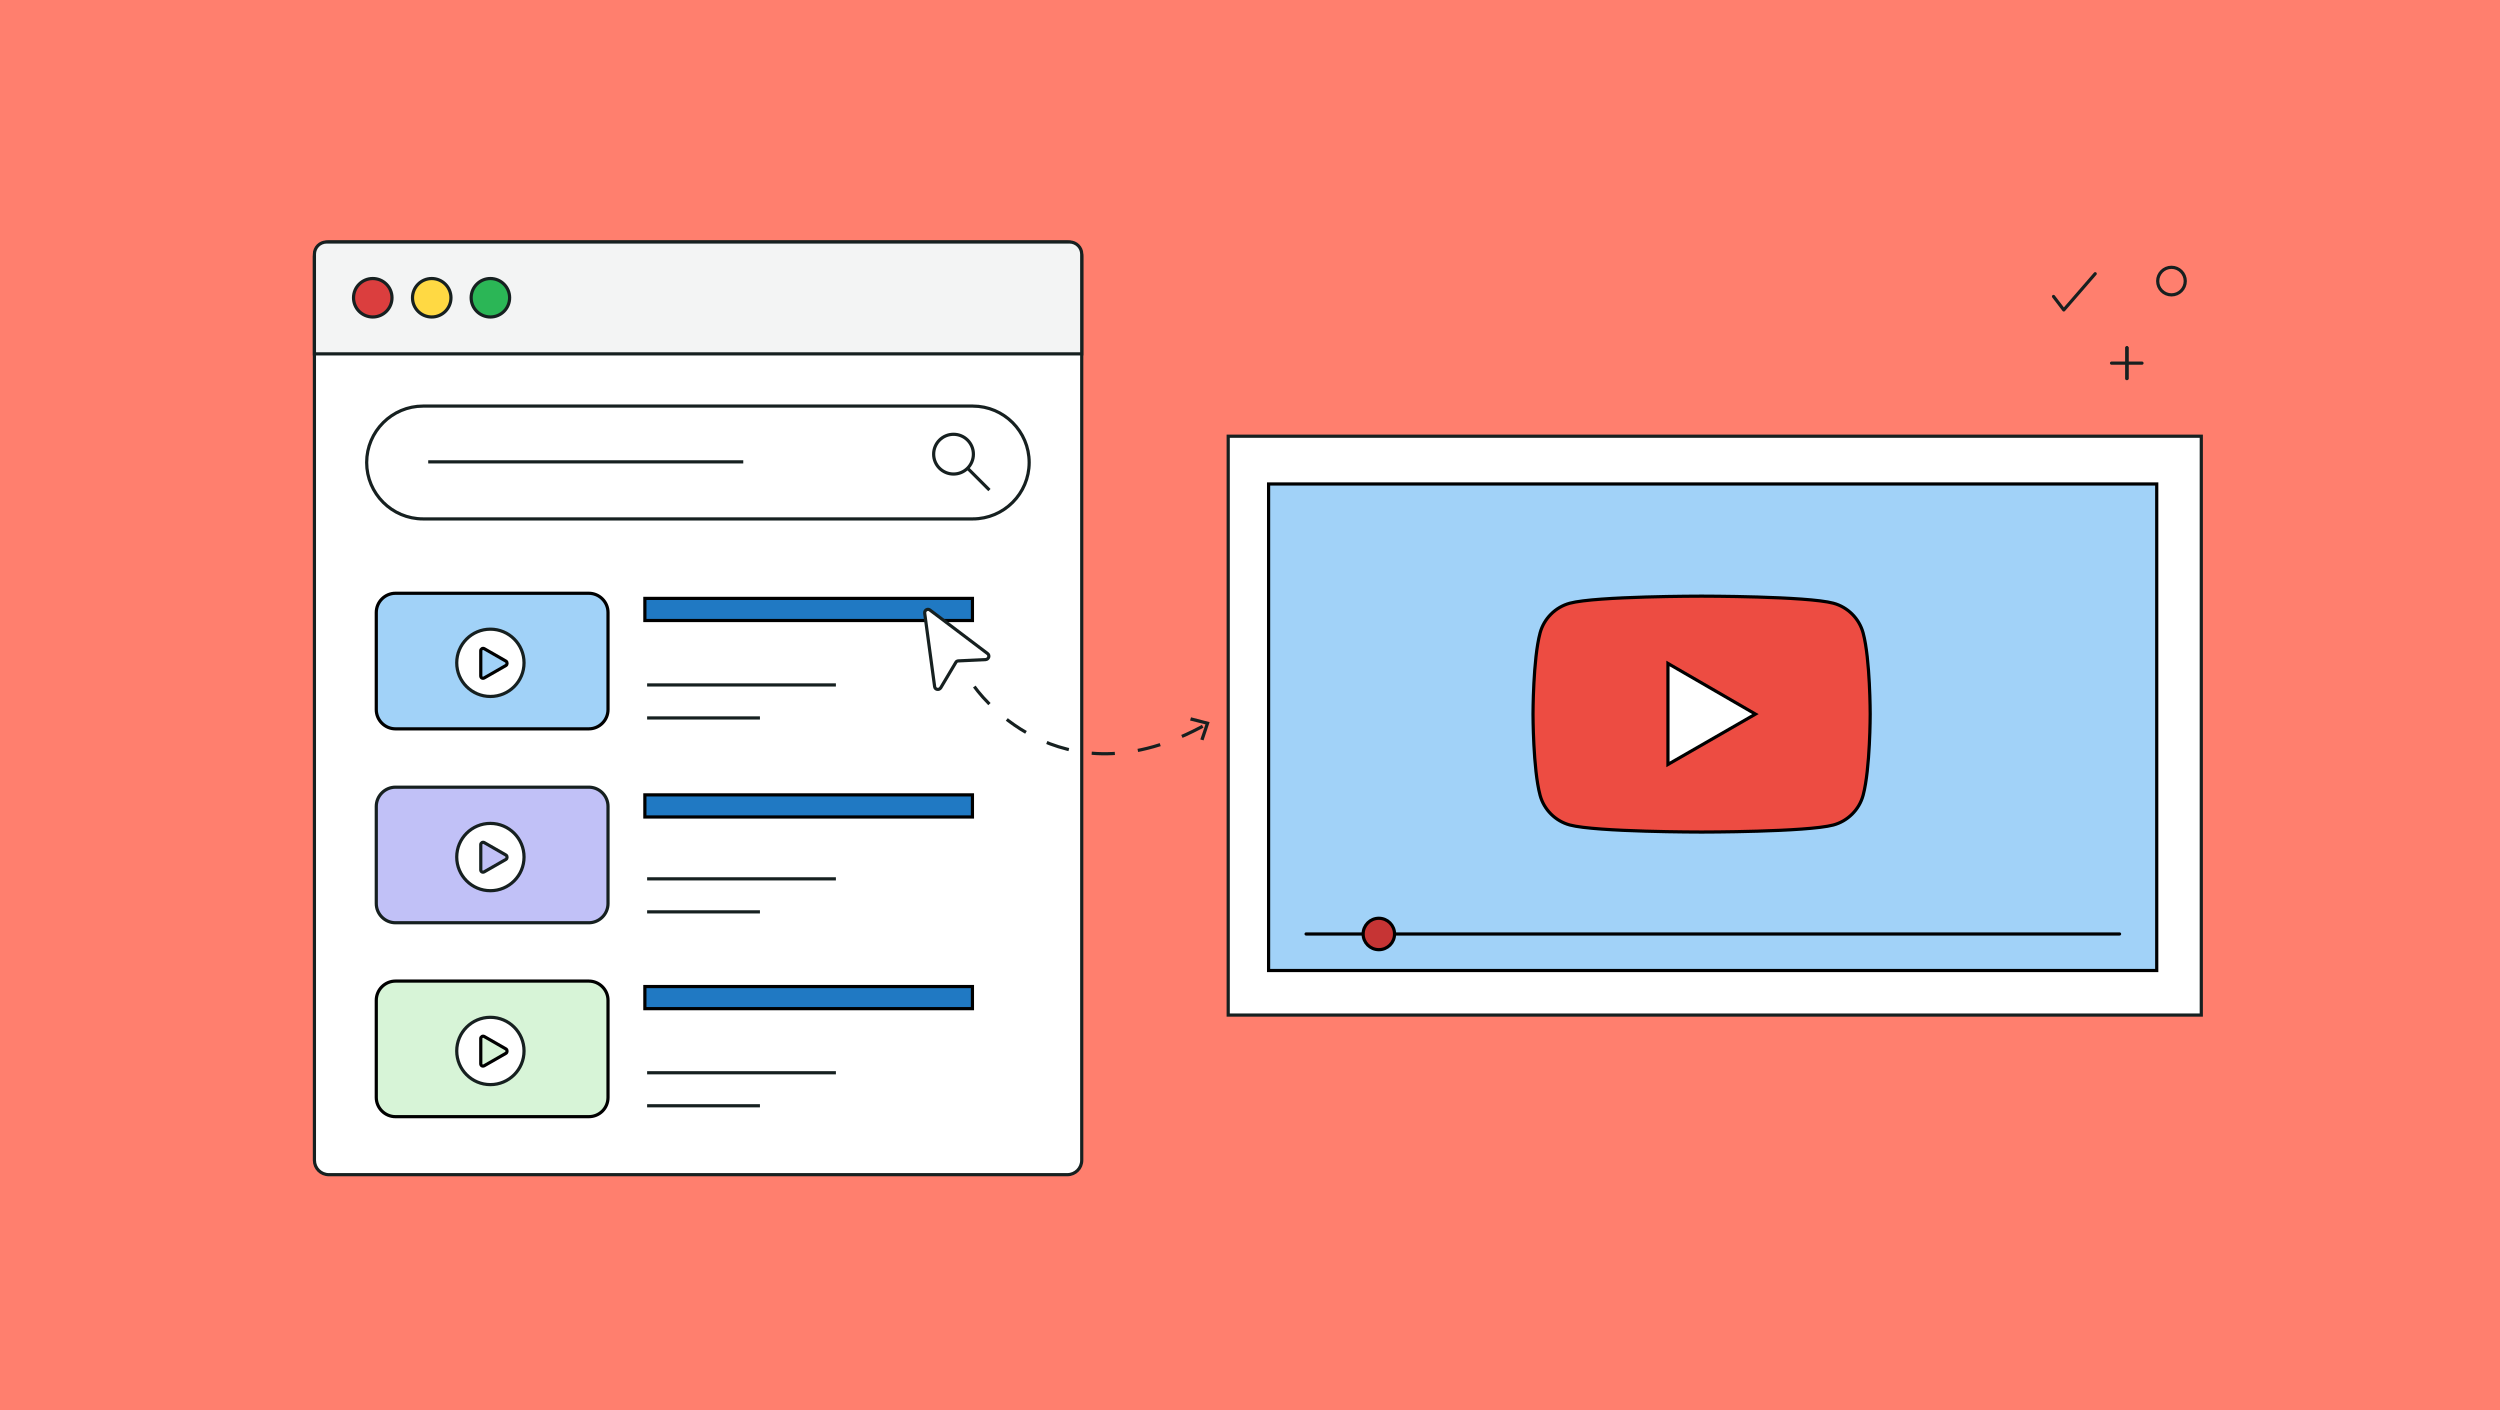 <svg xmlns="http://www.w3.org/2000/svg" xmlns:xlink="http://www.w3.org/1999/xlink" version="1.1" x="0px" y="0px" viewBox="0 0 780 440" xml:space="preserve"><rect x="0" y="0" width="780" height="440" fill="#333333" stroke="none"/> <g id="Layer_1"> <g id="c_00000178177012369383823250000011472003002890175394_"> </g> <g id="c_00000064314004929276290570000008513428876332999074_"> </g> <g> <rect x="0.1" y="0" opacity="0.1" fill="#EA0F2F" width="780" height="50"></rect> <rect x="0.1" y="390.3" opacity="0.1" fill="#EA0F2F" width="780" height="50"></rect> <rect x="534.6" y="194.6" transform="matrix(-1.836970e-16 1 -1 -1.836970e-16 974.492 -535.22)" opacity="0.1" fill="#EA0F2F" width="440.6" height="50"></rect> <rect x="-195.2" y="194.6" transform="matrix(-1.836970e-16 1 -1 -1.836970e-16 244.711 194.561)" opacity="0.1" fill="#EA0F2F" width="440.6" height="50"></rect> </g> <rect x="-5.3" y="-4.1" fill="#FF7F6E" width="790.8" height="449.5"></rect> <path fill="#FFFFFF" stroke="#162020" stroke-miterlimit="10" d="M333,366.5H102.6c-2.5,0-4.5-2-4.5-4.5V80c0-2.5,2-4.5,4.5-4.5 H333c2.5,0,4.5,2,4.5,4.5v282C337.5,364.5,335.5,366.5,333,366.5z"></path> <g> <path fill="#FFFFFF" stroke="#162020" stroke-miterlimit="10" d="M132,126.7h171.5c9.7,0,17.6,7.9,17.6,17.6l0,0 c0,9.7-7.9,17.6-17.6,17.6H132c-9.7,0-17.6-7.9-17.6-17.6l0,0C114.4,134.6,122.3,126.7,132,126.7z"></path> <circle fill="none" stroke="#162020" stroke-miterlimit="10" cx="297.5" cy="141.7" r="6.2"></circle> <line fill="none" stroke="#162020" stroke-miterlimit="10" x1="301.9" y1="146.1" x2="308.7" y2="152.9"></line> </g> <path fill="#A1D2F8" stroke="#000000" stroke-miterlimit="10" d="M183.7,227.4h-60.3c-3.3,0-6-2.7-6-6v-30.3c0-3.3,2.7-6,6-6h60.3 c3.3,0,6,2.7,6,6v30.3C189.7,224.7,187,227.4,183.7,227.4z"></path> <circle fill="#FFFFFF" stroke="#162020" stroke-miterlimit="10" cx="153" cy="206.8" r="10.5"></circle> <path fill="#A1D2F8" stroke="#000000" stroke-miterlimit="10" d="M157.9,206.3l-6.8-3.9c-0.5-0.3-1.1,0.1-1.1,0.6v7.9 c0,0.6,0.6,0.9,1.1,0.6l6.8-3.9C158.3,207.3,158.3,206.6,157.9,206.3z"></path> <line fill="#FF7F6E" stroke="#162020" stroke-miterlimit="10" x1="201.9" y1="213.7" x2="260.8" y2="213.7"></line> <line fill="#FF7F6E" stroke="#162020" stroke-miterlimit="10" x1="201.9" y1="224" x2="237.1" y2="224"></line> <path fill="#C1C1F7" stroke="#162020" stroke-miterlimit="10" d="M183.7,287.9h-60.3c-3.3,0-6-2.7-6-6v-30.3c0-3.3,2.7-6,6-6h60.3 c3.3,0,6,2.7,6,6v30.3C189.7,285.2,187,287.9,183.7,287.9z"></path> <circle fill="#FFFFFF" stroke="#162020" stroke-miterlimit="10" cx="153" cy="267.4" r="10.5"></circle> <path fill="#C1C1F7" stroke="#162020" stroke-miterlimit="10" d="M157.9,266.8l-6.8-3.9c-0.5-0.3-1.1,0.1-1.1,0.6v7.9 c0,0.6,0.6,0.9,1.1,0.6l6.8-3.9C158.3,267.8,158.3,267.1,157.9,266.8z"></path> <line fill="#FF7F6E" stroke="#162020" stroke-miterlimit="10" x1="201.9" y1="274.2" x2="260.8" y2="274.2"></line> <line fill="#FF7F6E" stroke="#162020" stroke-miterlimit="10" x1="201.9" y1="284.5" x2="237.1" y2="284.5"></line> <path fill="#D7F4D7" stroke="#000000" stroke-linecap="round" stroke-linejoin="round" stroke-miterlimit="10" d="M183.7,348.4 h-60.3c-3.3,0-6-2.7-6-6v-30.3c0-3.3,2.7-6,6-6h60.3c3.3,0,6,2.7,6,6v30.3C189.7,345.8,187,348.4,183.7,348.4z"></path> <circle fill="#FFFFFF" stroke="#162020" stroke-miterlimit="10" cx="153" cy="327.9" r="10.5"></circle> <path fill="#D7F4D7" stroke="#000000" stroke-linecap="round" stroke-linejoin="round" stroke-miterlimit="10" d="M157.9,327.3 l-6.8-3.9c-0.5-0.3-1.1,0.1-1.1,0.6v7.9c0,0.6,0.6,0.9,1.1,0.6l6.8-3.9C158.3,328.3,158.3,327.6,157.9,327.3z"></path> <line fill="#FF7F6E" stroke="#162020" stroke-miterlimit="10" x1="201.9" y1="334.7" x2="260.8" y2="334.7"></line> <path fill="#F3F4F4" stroke="#162020" stroke-miterlimit="10" d="M337.5,110.4H98.1V79.3c0-2.1,1.7-3.8,3.8-3.8h231.8 c2.1,0,3.8,1.7,3.8,3.8V110.4z"></path> <line fill="#FF7F6E" stroke="#162020" stroke-miterlimit="10" x1="201.9" y1="345" x2="237.1" y2="345"></line> <circle fill="#DB3E3E" stroke="#162020" stroke-miterlimit="10" cx="116.3" cy="92.9" r="6"></circle> <circle fill="#FFD943" stroke="#162020" stroke-miterlimit="10" cx="134.7" cy="92.9" r="6"></circle> <circle fill="#2BB656" stroke="#162020" stroke-miterlimit="10" cx="153" cy="92.9" r="6"></circle> <rect x="201.2" y="186.7" fill="#2079C3" stroke="#000000" stroke-miterlimit="10" width="102.2" height="6.9"></rect> <rect x="201.2" y="248" fill="#2079C3" stroke="#000000" stroke-miterlimit="10" width="102.2" height="6.9"></rect> <rect x="201.2" y="307.8" fill="#2079C3" stroke="#000000" stroke-miterlimit="10" width="102.2" height="6.9"></rect> <path fill="#FFFFFF" stroke="#162020" stroke-miterlimit="10" d="M291.6,214.2l-3.1-22.9c-0.1-0.9,0.9-1.5,1.6-1l18,13.6 c0.8,0.6,0.4,1.8-0.6,1.9l-8.5,0.4c-0.3,0-0.7,0.2-0.8,0.5l-4.7,7.9C293,215.4,291.7,215.2,291.6,214.2z"></path> <line fill="#FFFFFF" stroke="#162020" stroke-miterlimit="10" x1="133.6" y1="144.1" x2="231.9" y2="144.1"></line> <rect x="383.2" y="136.1" fill="#FFFFFF" stroke="#162020" stroke-miterlimit="10" width="303.6" height="180.6"></rect> <rect x="395.8" y="151" fill="#A1D2F8" stroke="#000000" stroke-miterlimit="10" width="277.1" height="151.8"></rect> <line fill="none" stroke="#000000" stroke-linecap="round" stroke-miterlimit="10" x1="407.5" y1="291.4" x2="661.3" y2="291.4"></line> <circle fill="#C63434" stroke="#000000" stroke-miterlimit="10" cx="430.2" cy="291.4" r="4.9"></circle> <g> <g> <line fill="none" stroke="#162020" stroke-linecap="round" stroke-linejoin="round" stroke-miterlimit="10" x1="663.6" y1="108.5" x2="663.6" y2="118.1"></line> <line fill="none" stroke="#162020" stroke-linecap="round" stroke-linejoin="round" stroke-miterlimit="10" x1="663.6" y1="108.5" x2="663.6" y2="118.1"></line> <line fill="none" stroke="#162020" stroke-linecap="round" stroke-linejoin="round" stroke-miterlimit="10" x1="668.3" y1="113.3" x2="658.8" y2="113.3"></line> </g> <circle fill="none" stroke="#162020" stroke-linecap="round" stroke-linejoin="round" stroke-miterlimit="10" cx="677.5" cy="87.7" r="4.3"></circle> <polyline fill="none" stroke="#162020" stroke-linecap="round" stroke-linejoin="round" stroke-miterlimit="10" points=" 640.7,92.5 643.9,96.7 653.7,85.4 "></polyline> </g> <g> <g> <path fill="none" stroke="#162020" stroke-miterlimit="10" stroke-dasharray="7.229,7.229" d="M304,214.2 c0,0,25.7,38,72.5,11.7"></path> <g> <polygon fill="#162020" points="375.5,231 374.5,230.7 376.1,226 371.3,224.8 371.6,223.8 377.4,225.3 "></polygon> </g> </g> </g> </g> <g id="Layer_5"> <g> <g> <path fill="#ED4C42" stroke="#000000" stroke-miterlimit="10" d="M581.3,197.5c-1.2-4.5-4.8-8.1-9.3-9.3 c-8.2-2.2-41.1-2.2-41.1-2.2s-32.9,0-41.1,2.2c-4.5,1.2-8.1,4.8-9.3,9.3c-2.2,8.2-2.2,25.3-2.2,25.3s0,17.1,2.2,25.3 c1.2,4.5,4.8,8.1,9.3,9.3c8.2,2.2,41.1,2.2,41.1,2.2s32.9,0,41.1-2.2c4.5-1.2,8.1-4.8,9.3-9.3c2.2-8.2,2.2-25.3,2.2-25.3 S583.5,205.6,581.3,197.5z"></path> </g> <g> <polygon fill="#FFFFFF" stroke="#000000" stroke-miterlimit="10" points="520.4,238.5 547.7,222.8 520.4,207 "></polygon> </g> </g> </g> </svg>